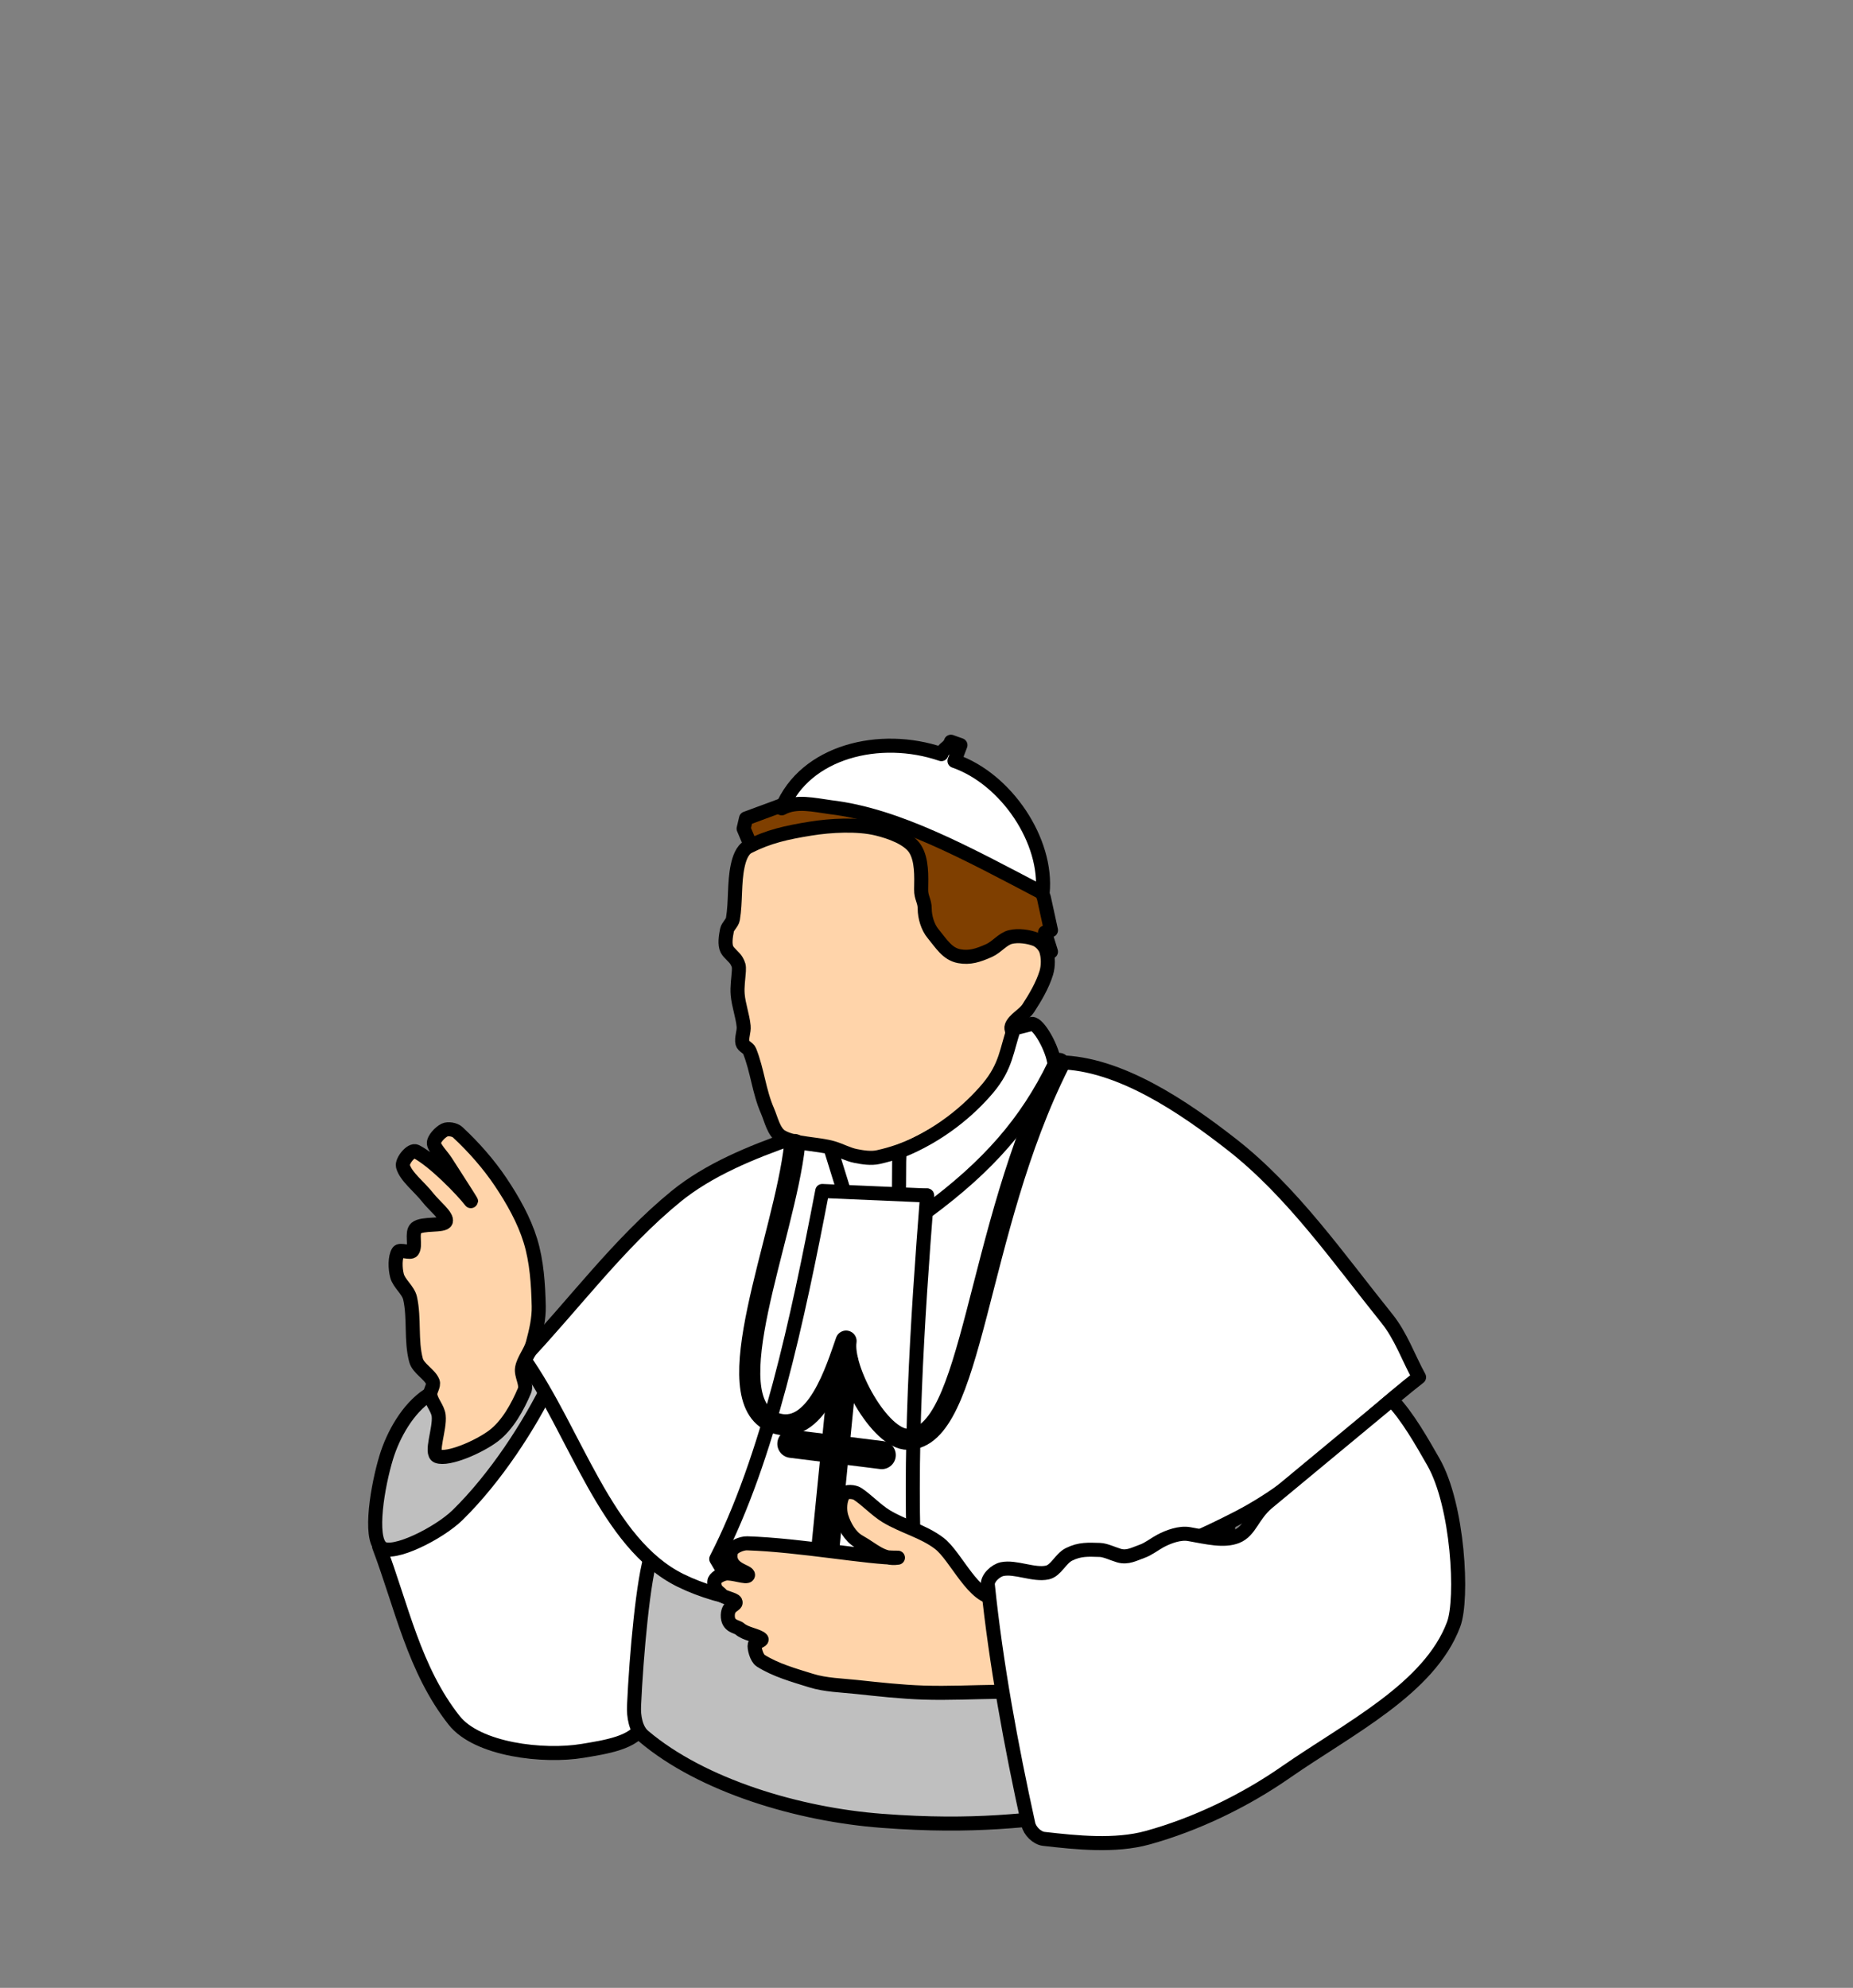 <?xml version="1.0"?><svg width="659.383" height="707.331" xmlns="http://www.w3.org/2000/svg">

 <rect width="100%" height="100%" fill="#808080" stroke="none"/>

 <g>
  <title>Layer 1</title>
  <g id="layer1"/>
  <g id="g1798">
   <path fill="#ffffff" fill-rule="evenodd" stroke="#000000" stroke-width="5" stroke-linecap="round" stroke-linejoin="round" stroke-miterlimit="4" id="path1795" d="m134.905,550.299c8.054,21.287 12.404,43.749 26.706,61.853c8.259,10.455 31.827,13.193 45.781,10.844c7.523,-1.266 19.009,-2.848 21.195,-9.238c7.705,-22.528 25.478,-57.136 8.478,-77.517l-41.542,-49.804l-60.618,63.861z"/>
   <path fill="#bfbfbf" fill-rule="evenodd" stroke="#000000" stroke-width="5" stroke-linecap="round" stroke-linejoin="round" stroke-miterlimit="4" id="path1793" d="m231.978,552.709c-3.089,8.676 -5.539,36.257 -6.358,54.222c-0.17,3.724 0.549,8.436 3.391,10.844c20.88,17.688 55.282,27.896 84.78,30.123c33.891,2.558 51.053,-0.411 76.302,-2.812c15.586,-1.482 46.087,6.051 46.205,-8.836l0.848,-106.837l-193.298,-10.041l-11.869,33.336z"/>
   <path fill="#bfbfbf" fill-rule="evenodd" stroke="#000000" stroke-width="5" stroke-miterlimit="4" id="path1794" d="m195.946,491.659c-7.486,15.559 -19.659,34.245 -33.064,47.394c-6.659,6.532 -23.168,14.838 -27.13,11.648c-4.516,-3.637 -1.342,-22.167 1.696,-32.131c2.473,-8.11 7.688,-17.372 14.836,-22.09c10.09,-6.661 25.344,-10.776 36.879,-12.049c3.019,-0.333 8.057,4.581 6.782,7.23z"/>
   <path fill="#ffffff" fill-rule="evenodd" stroke="#000000" stroke-width="5" stroke-linecap="round" stroke-linejoin="round" stroke-miterlimit="4" id="path1786" d="m186.197,483.225c18.086,-19.145 34.023,-40.891 54.259,-57.435c11.698,-9.563 26.9,-15.758 41.542,-20.885c30.857,-10.805 64.18,-27.384 94.953,-26.91c21.367,0.329 44.129,15.761 61.465,29.32c21.521,16.832 37.92,40.486 55.107,61.853c4.997,6.212 7.63,13.924 11.445,20.885c-21.336,16.601 -40.19,37.423 -64.009,49.804c-25.636,13.325 -55.356,24.031 -84.356,27.312c-37.27,4.216 -84.197,10.084 -114.453,-4.82c-26.547,-13.077 -37.303,-52.749 -55.955,-79.123z"/>
   <path fill="#7f3f00" fill-rule="evenodd" stroke="#000000" stroke-width="5" stroke-linecap="round" stroke-linejoin="round" stroke-miterlimit="4" id="path1783" d="m267.161,300.88l-2.543,-6.025l0.848,-3.615l17.38,-6.426l52.987,-2.811l31.792,27.713l3.815,9.639l2.543,11.648l-2.119,0.803l2.119,6.828l-8.478,6.426l-73.758,8.033l-24.586,-52.213z"/>
   <path fill="none" fill-opacity="0.75" fill-rule="evenodd" stroke="#000000" stroke-width="5" stroke-linecap="round" stroke-linejoin="round" stroke-miterlimit="4" id="path1788" d="m295.548,408.575l5.995,19.312"/>
   <path fill="#ffd4aa" fill-rule="evenodd" stroke="#000000" stroke-width="5" stroke-miterlimit="4" id="path1159" d="m278.183,404.503c-2.874,-1.644 -3.736,-6.142 -5.087,-9.238c-3.03,-6.945 -3.564,-14.264 -6.358,-21.287c-0.455,-1.144 -2.275,-1.692 -2.543,-2.811c-0.438,-1.826 0.619,-4.034 0.424,-6.025c-0.37,-3.766 -1.795,-7.474 -2.12,-11.246c-0.24,-2.788 0.249,-5.625 0.424,-8.434c0.108,-1.742 -0.127,-2.318 -0.848,-3.615c-0.692,-1.247 -2.732,-2.71 -3.391,-4.016c-0.895,-1.773 -0.426,-4.647 0,-6.828c0.28,-1.434 1.876,-2.554 2.12,-4.016c1.028,-6.169 0.391,-12.791 1.696,-18.877c0.532,-2.482 1.546,-5.673 3.815,-6.828c7.198,-3.665 13.648,-5.065 22.043,-6.426c7.29,-1.182 16.823,-1.678 23.738,0c4.672,1.134 11.181,3.443 13.565,7.23c2.42,3.844 2.208,9.692 2.119,14.459c-0.053,2.864 1.272,4.012 1.272,6.828c0,2.94 1.072,6.565 2.967,8.836c2.909,3.486 5.034,7.248 9.326,8.033c3.762,0.688 6.703,-0.281 10.597,-2.008c2.747,-1.218 4.84,-4.142 7.63,-4.82c2.721,-0.661 6.314,-0.178 8.902,0.803c1.651,0.626 3.304,2.401 3.815,4.016c0.76,2.401 0.779,5.524 0,8.033c-1.341,4.319 -3.825,8.56 -6.358,12.451c-1.564,2.402 -5.019,3.968 -5.935,6.426c-0.78,2.094 3.323,5.417 2.543,7.631c-1.906,5.417 -6.676,10.778 -10.598,15.262c-4.274,4.887 -9.116,9.414 -14.836,12.853c-7.42,4.46 -13.915,8.474 -24.586,10.844c-2.556,0.568 -5.453,0.117 -8.054,-0.402c-2.768,-0.552 -5.323,-2.009 -8.054,-2.812c-5.465,-1.607 -13.613,-1.376 -18.228,-4.016z"/>
   <path fill="#ffffff" fill-rule="evenodd" stroke="#000000" stroke-width="5" stroke-linecap="round" stroke-linejoin="round" stroke-miterlimit="4" id="path1782" d="m278.183,287.625c5.087,-2.811 11.445,-1.205 17.38,-0.402c23.88,2.811 48.607,16.467 75.454,30.525c1.837,-18.475 -12.858,-40.566 -31.369,-46.992c0.707,-1.874 1.413,-3.749 2.12,-5.623c-1.13,-0.402 -2.261,-0.803 -3.391,-1.205c-0.706,2.142 -2.685,2.276 -3.391,4.418c-21.901,-7.497 -48.466,-0.937 -56.802,19.279z"/>
   <path fill="#ffffff" fill-rule="evenodd" stroke="#000000" stroke-width="5" stroke-linecap="round" stroke-linejoin="round" stroke-miterlimit="4" id="path1784" d="m360.843,365.945c2.119,-0.536 4.239,-1.071 6.358,-1.607c2.261,-0.268 7.489,8.702 8.054,14.459c-10.032,20.618 -23.456,36.014 -45.357,52.213c0,-1.874 0,-3.749 0,-5.623c-3.956,0.268 -6.217,0.134 -10.174,0.402c0.424,-4.15 0,-11.915 0.424,-16.066c13.989,-5.489 24.727,-14.593 31.369,-22.492c6.641,-7.899 6.641,-13.79 9.326,-21.287z"/>
   <path fill="#ffffff" fill-rule="evenodd" stroke="#000000" stroke-width="5" stroke-linecap="round" stroke-linejoin="round" stroke-miterlimit="4" id="path1785" d="m292.595,423.782c12.434,0.535 24.869,1.071 37.303,1.607c-3.533,45.385 -6.641,93.181 -4.239,138.566c-22.325,-0.937 -44.651,-1.874 -66.976,-2.811c-1.272,-2.142 -2.543,-4.284 -3.815,-6.426c18.51,-36.014 28.966,-85.282 37.727,-130.935z"/>
   <path fill="none" fill-opacity="0.75" fill-rule="evenodd" stroke="#000000" stroke-width="7.5" stroke-linecap="round" stroke-linejoin="round" stroke-miterlimit="4" id="path1787" d="m282.794,407.246c-3.674,33.336 -28.803,90.538 -7.579,98.873c15.19,5.965 22.626,-19.941 25.858,-28.918c-1.536,10.049 11.988,35.127 22.043,34.943c23.391,-0.422 23.738,-74.036 53.835,-133.747"/>
   <path fill="#000000" fill-rule="evenodd" stroke="#000000" stroke-width="10" stroke-linecap="round" stroke-miterlimit="4" id="path1789" d="m300.324,484.167l-6.555,65.994"/>
   <path fill="none" fill-opacity="0.75" fill-rule="evenodd" stroke="#000000" stroke-width="10" stroke-linecap="round" stroke-miterlimit="4" id="path1790" d="m281.605,513.749l32.155,4.016"/>
   <path fill="#ffd4aa" fill-rule="evenodd" stroke="#000000" stroke-width="5" stroke-linejoin="round" stroke-miterlimit="4" id="path1791" d="m319.528,554.268c-10.08,0.144 -34.785,-4.516 -53.654,-5.112c-2.113,-0.067 -5.336,1.468 -5.695,2.84c-1.736,6.633 6.394,7.006 5.995,8.52c-0.3,1.137 -5.604,-1.04 -8.093,-0.568c-1.508,0.286 -3.842,1.545 -3.897,2.84c-0.136,3.2 1.655,3.55 2.698,4.828c0.656,0.805 4.376,1.441 4.796,2.272c0.679,1.346 -2.594,1.114 -2.698,4.828c-0.114,4.075 3.328,4.033 4.196,4.828c2.13,1.95 6.513,2.344 7.793,3.692c0.518,0.545 -2.179,1.118 -2.398,1.988c-0.281,1.118 0.666,4.769 2.098,5.68c5.262,3.349 11.816,5.186 17.984,7.1c5.122,1.589 10.768,1.693 16.186,2.272c7.871,0.841 15.77,1.722 23.68,1.988c8.976,0.302 17.984,-0.189 26.977,-0.284c0,0 36.868,-4.828 36.569,-6.248c-0.3,-1.42 -1.499,-30.956 -1.499,-30.956l-35.969,3.692c-8.009,0.822 -14.345,-14.717 -20.382,-19.312c-5.653,-4.303 -12.703,-5.913 -18.884,-9.656c-3.511,-2.126 -6.926,-5.821 -10.191,-7.952c-1.231,-0.803 -4.01,-0.971 -4.796,0c-1.512,1.869 -1.692,5.731 -0.899,8.236c1.005,3.175 3.059,6.994 6.295,8.804c5.057,2.829 8.304,6.486 13.788,5.68z"/>
   <path fill="#ffffff" fill-rule="evenodd" stroke="#000000" stroke-width="5" stroke-miterlimit="4" id="path1792" d="m351.517,563.955c2.863,27.864 8.295,57.401 14.413,85.148c0.524,2.376 3.046,4.941 5.511,5.221c11.665,1.326 25.362,2.77 36.879,-0.402c17.167,-4.727 34.535,-13.118 49.172,-23.295c22.525,-15.662 51.161,-29.71 59.77,-52.615c3.416,-9.089 1.625,-42.406 -7.206,-57.836c-4.006,-6.998 -9.185,-16.2 -14.836,-22.09l-44.085,36.549c-5.474,4.538 -6.236,10.126 -11.021,12.049c-4.541,1.825 -10.484,0.352 -16.956,-0.803c-3.278,-0.585 -7.285,0.88 -10.174,2.41c-1.915,1.014 -4.399,2.925 -6.359,3.615c-2.986,1.051 -5.342,2.514 -8.478,1.607c-1.951,-0.565 -4.864,-1.965 -6.782,-2.008c-4.016,-0.091 -7.041,-0.395 -11.021,1.607c-2.943,1.48 -4.566,5.752 -7.63,6.426c-4.849,1.067 -11.347,-2.197 -16.108,-1.205c-2.303,0.48 -5.333,3.23 -5.087,5.623z"/>
   <path fill="#ffd4aa" fill-rule="evenodd" stroke="#000000" stroke-width="5" stroke-linecap="round" stroke-linejoin="round" stroke-miterlimit="4" id="path1796" d="m155.676,518.168c-2.711,-1.005 0.976,-9.753 0.424,-14.459c-0.296,-2.524 -2.534,-4.765 -2.967,-7.23c-0.273,-1.552 1.425,-3.408 0.848,-4.82c-1.119,-2.739 -5.131,-4.665 -5.935,-7.631c-1.881,-6.941 -0.52,-14.986 -2.12,-22.09c-0.661,-2.936 -3.927,-5.176 -4.663,-8.033c-0.677,-2.632 -0.744,-6.562 0.424,-8.434c0.669,-1.073 4.296,0.648 5.087,-0.402c1.328,-1.762 -0.47,-6.5 1.272,-8.033c2.214,-1.948 9.892,-0.606 10.597,-2.41c0.708,-1.811 -4.2,-5.65 -6.358,-8.434c-2.928,-3.776 -7.951,-7.553 -8.902,-11.246c-0.462,-1.797 2.963,-6.097 4.663,-5.221c6.354,3.274 16.383,13.659 19.499,17.672c0.932,1.2 -5.753,-9.15 -8.902,-14.057c-1.232,-1.92 -4.014,-4.721 -4.239,-6.426c-0.199,-1.508 2.196,-4.053 3.815,-4.82c1.207,-0.572 3.571,-0.209 4.663,0.803c5.55,5.146 10.983,11.293 15.26,17.672c4.341,6.474 8.351,13.568 10.597,20.885c2.275,7.409 2.787,15.542 2.967,23.295c0.103,4.43 -0.964,8.953 -2.12,13.254c-0.823,3.063 -3.279,5.789 -3.815,8.836c-0.453,2.576 1.853,5.652 0.848,8.033c-2.386,5.652 -6.002,12.287 -11.021,16.066c-5.295,3.986 -16.135,8.634 -19.923,7.23z"/>
  </g>
 </g>
</svg>